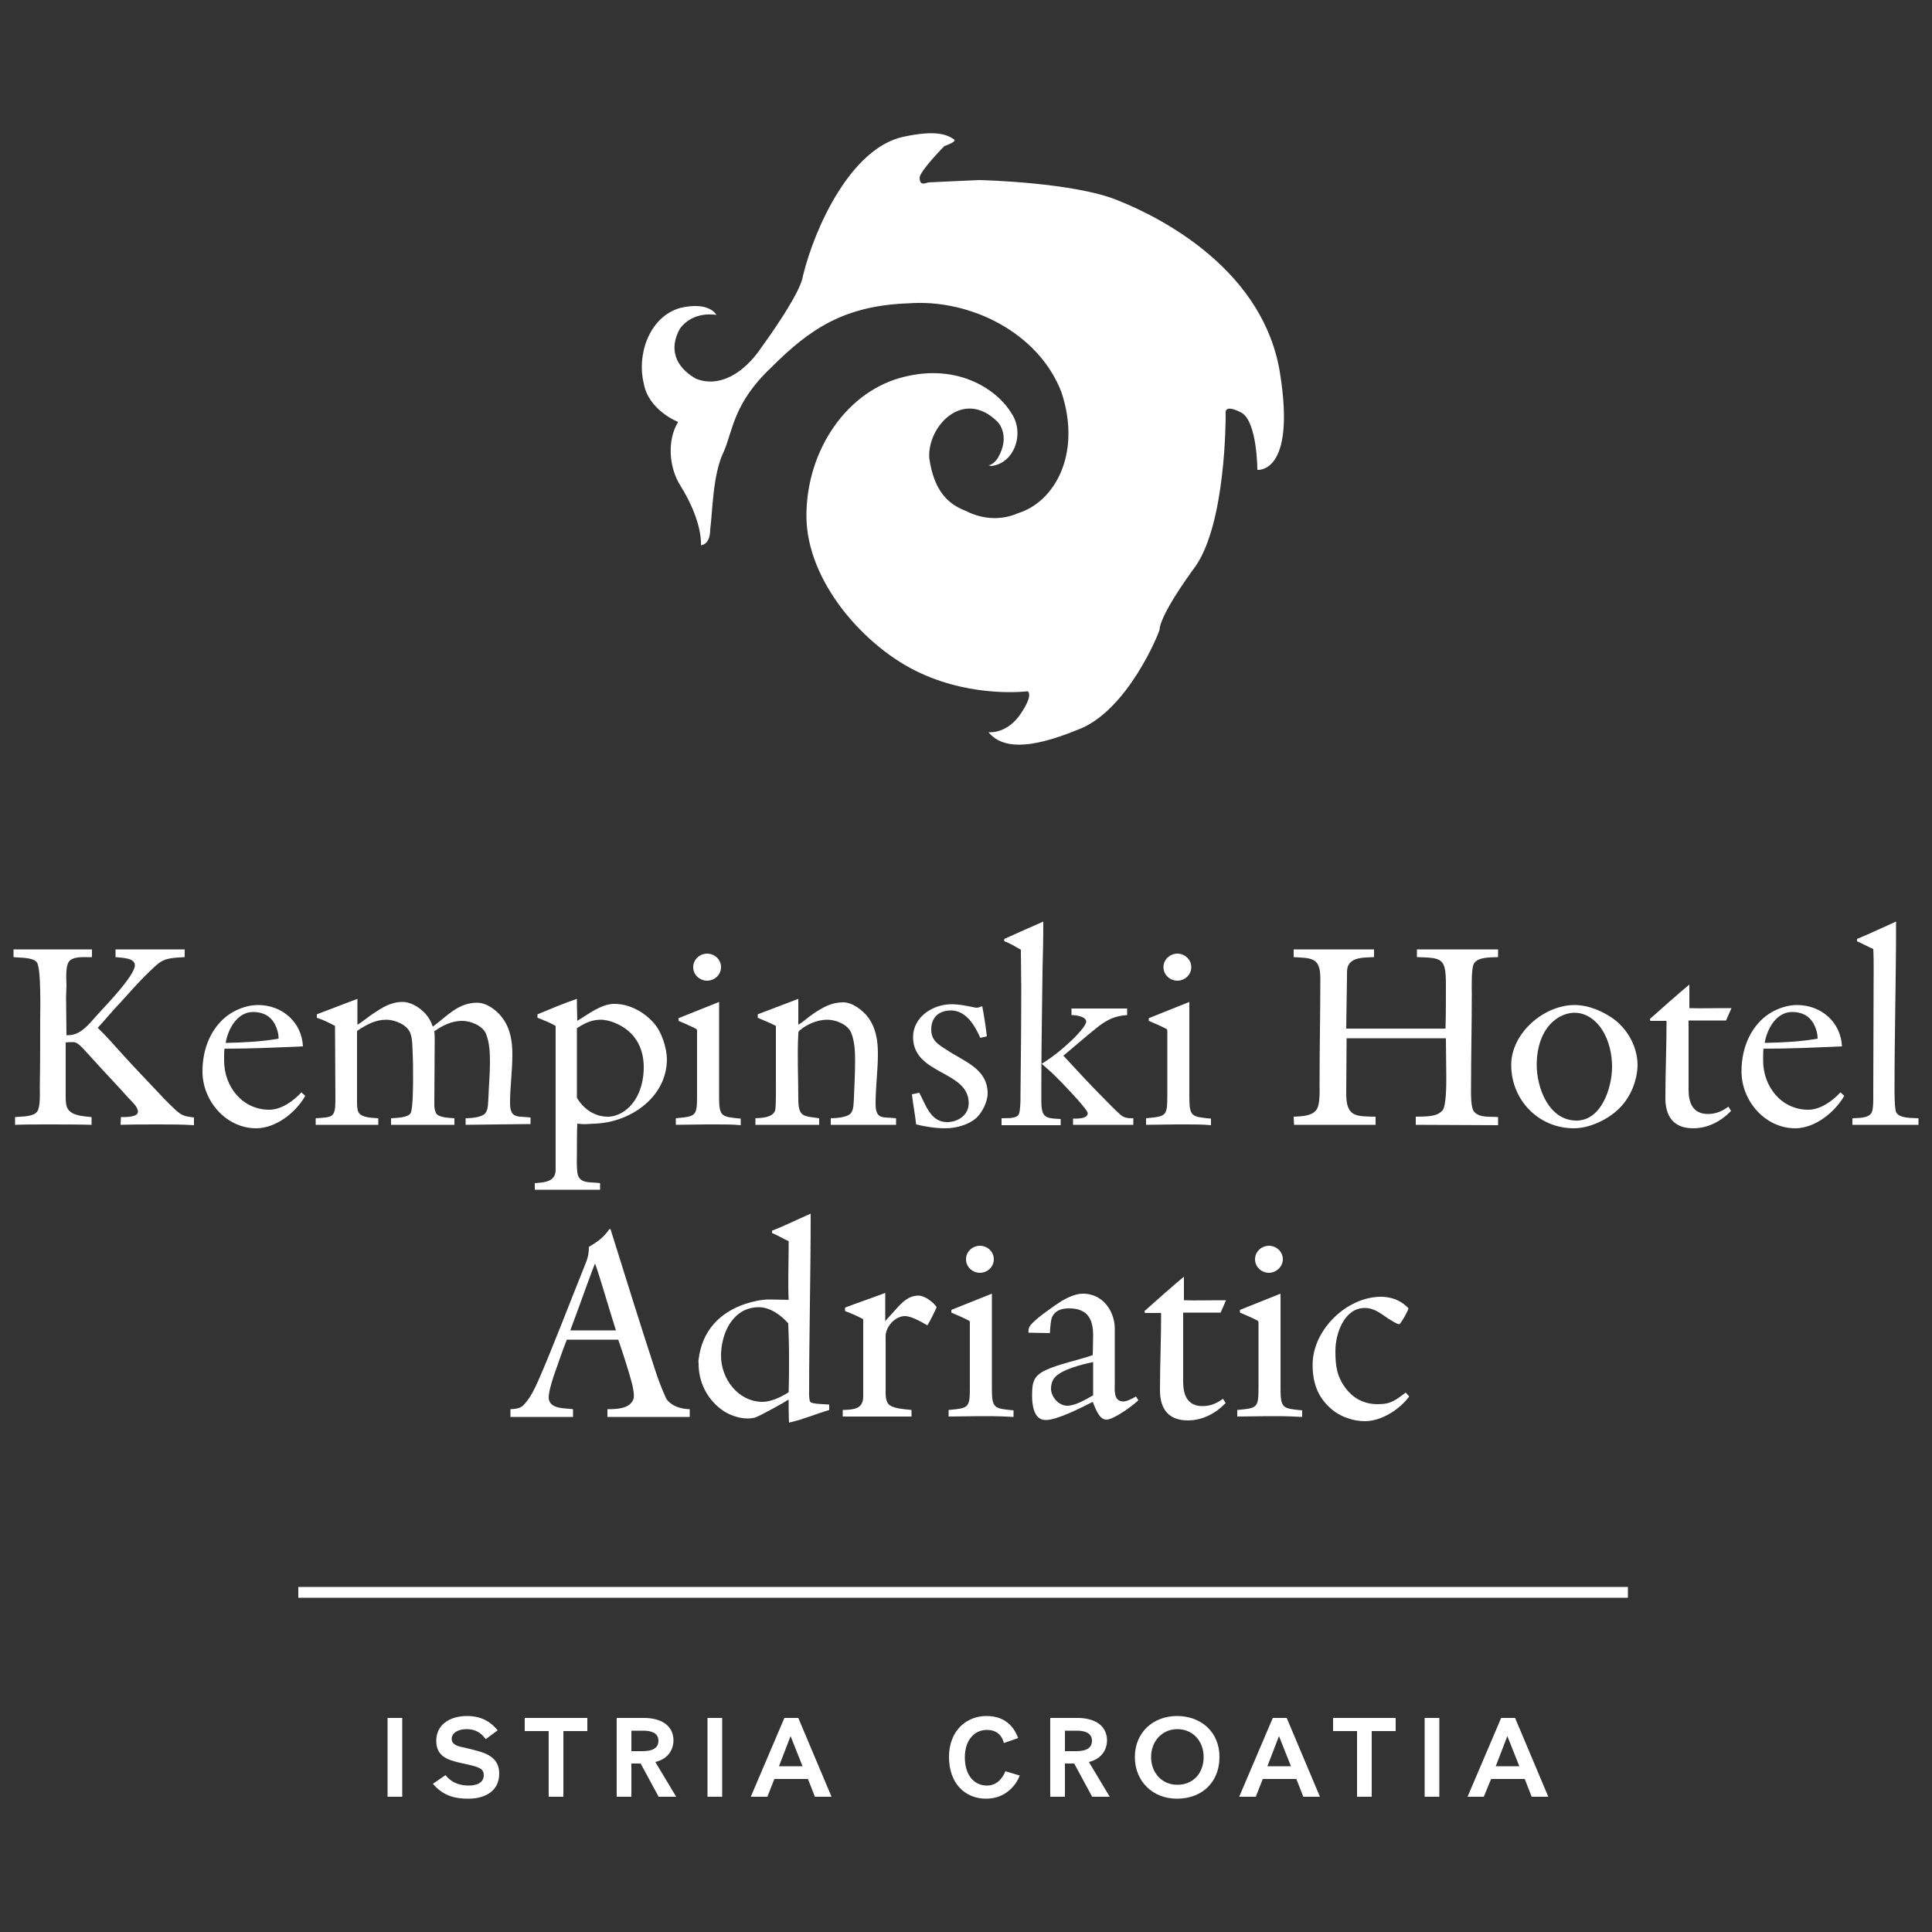 <svg xmlns="http://www.w3.org/2000/svg" xmlns:xlink="http://www.w3.org/1999/xlink" id="Layer_1" x="0px" y="0px" viewBox="0 0 500 500" style="enable-background:new 0 0 500 500;" xml:space="preserve"><rect x="0" y="0" width="500" height="500" fill="#333333" stroke="none"/><style type="text/css">	.st0{fill:#FFFFFF;}	.st1{fill-rule:evenodd;clip-rule:evenodd;fill:#FFFFFF;}</style><g>	<g>		<g>			<path class="st0" d="M41.2,291c-3.3,0-6.7,0-10,0.1l0.1-2c1,0,4.4,0.1,4.4-1.4c0-1.3-1.7-2.7-2.5-3.6c-3.3-3.7-6.7-7.2-10-10.9     c-0.8-0.8-2.6-3.1-3.7-3.4c-0.2-0.1-0.4-0.1-0.6-0.1c-0.6,0-1.3,0-1.9,0.1v13.9c0,1.2,0,2.6,0.7,3.5c1.2,1.6,4.1,1.7,6,1.9v2     C20,291,16.1,291,12.3,291c-2.8,0-5.6,0-8.4,0.1v-2c1.7-0.2,4.6,0,5.7-1.4c0.9-1.2,0.7-4.9,0.7-6.4c0.1-5.7,0.1-11.4,0.1-17.1     c0-2.6,0.3-13.7-0.9-15.2c-1.1-1.3-4.4-1.1-6-1.3v-2h20.3v2c-1.7,0.1-4.2-0.3-5.6,0.8c-1.4,1-1,4.9-1,6.5c0,1-0.1,2.2-0.1,3.1     c0,3.3,0.1,6.5,0.1,9.8h0.5c3.3,0,5.5-3.1,7.6-5.4c2-2.2,9.6-10,9.6-12.7c0-2-3.6-1.9-5-2.1v-2h17.9v2c-6.2,0.3-6,0.8-10.3,4.9     c-2.1,2.1-4.2,4.5-6.2,6.7c-2.1,2.2-4,4.5-6,6.7c2.4,2.3,4.6,4.9,6.8,7.3c3,3.3,6.1,6.5,9.2,9.8c1.1,1.2,4.1,4.3,5.3,5.1     c1.3,0.8,2.2,0.8,3.6,1v2C47.1,291,44.2,291,41.2,291L41.2,291z"></path>			<path class="st0" d="M66.3,292c-7.8,0-13.9-7.1-13.9-14.7c0-4.9,1.5-9.7,5-13.2c2.4-2.4,6-4,9.4-4c6.2,0,11.3,4.4,11.6,10.7     c-6.8,0.3-13.5,0.6-20.3,0.6c-0.1,0.7-0.1,1.4-0.1,2.1v1c0,6.7,4.7,12.7,11.7,12.7c3.1,0,6.3-2.3,8.3-4.5l1,0.9     C76.6,287.9,71.4,292,66.3,292L66.3,292z M71.1,265c-1.2-2.2-3.2-3.1-5.6-3.1c-4.1,0-6.5,4.4-7.1,8c4.6-0.1,9.2-0.3,13.7-1.1     C72.1,267.5,71.7,266.1,71.1,265L71.1,265z"></path>			<path class="st0" d="M120.5,291.1v-1.7c1.3,0,4.2-0.2,5.1-1.3c0.8-1,0.7-2.8,0.8-4c0.1-3,0.4-6.1,0.4-9.2c0-2.4-0.1-5-1-7.3     c-0.9-2.2-4-3.4-6.2-3.4c-2.7,0-5.1,1.2-7.2,2.7c0.1,0.8,0.1,1.7,0.1,2.6c0,5.5-0.1,10.9-0.1,16.4c0,0.7,0.1,1.4,0.4,2.1     c0.6,1.3,3.6,1.3,4.8,1.4v1.7h-16.4v-1.7c1.3-0.1,4.5-0.1,5.1-1.4c0.6-1.3,0.6-7.3,0.6-8.9c0-2.2,0-4.3-0.1-6.5     c-0.1-1.7,0-3.5-0.6-5.2c-0.8-2.2-4-3.5-6.2-3.5c-2.8,0-5,1.2-7.3,2.7c-0.2,0.1-0.3,0.2-0.3,0.6V285c0,0.8,0,2.2,0.4,2.9     c0.8,1.4,3.7,1.4,5.1,1.5v1.7H81.7v-1.7c4.2-0.3,5.1,0,5.1-4.6c0-6.5-0.1-12.8-0.1-19.3c-1.5-0.8-3.1-1.6-4.7-2.1v-0.9l10.5-4     v6.7c1.4-0.8,2.7-2,4.1-2.9c2.4-1.6,4.6-3,7.6-3c2.4,0,5.2,1.9,6.5,3.8c0.6,0.8,1,1.7,1.3,2.6c3.7-2.7,6.5-6.2,11.5-6.2     c2.5,0,5.1,2,6.5,3.9c2.1,2.8,2.6,6.1,2.6,9.5c0,4.2-0.6,8.4-0.6,12.5c0,4.2,1.9,3.4,5.3,3.8v1.7L120.5,291.1L120.5,291.1z"></path>			<path class="st0" d="M153.9,290.8l-1.8,0.1c-0.9,0.1-1.8,0-2.7-0.1c-0.1,2.4-0.1,4.9-0.1,7.3c0,1.7-0.1,3.5,0.1,5.2     c0.3,3.3,3.6,2.5,5.9,2.9v1.7h-16.9v-1.7c2.5-0.2,5.4-0.3,5.4-3.5v-37.2c-1.4-0.8-3.1-1.5-4.7-2.1v-0.9c3.4-1.4,6.7-2.8,10.2-4     v1.3c0,1.5,0.1,2.9,0.1,4.4c2.8-1.7,6.2-4.4,9.6-4.4c4,0,7.9,2.2,10.4,5.2c1.9,2.2,3.2,6.4,3.2,9.2     C172.5,284.1,163,290.5,153.9,290.8L153.9,290.8z M159.3,264.8c-1.1-0.5-2.6-0.9-3.8-0.9c-2.4,0-4.2,0.9-6.2,2.2v18     c1.7,2.9,4.6,4.9,8,4.9c1.3,0,2.5-0.4,3.6-1c4.1-2.4,5.7-7.3,5.7-11.8C166.6,270.9,164.1,266.8,159.3,264.8L159.3,264.8z"></path>			<path class="st0" d="M185.5,291h-2.8c-2.6,0-5.1,0.1-7.8,0.1v-1.7c5.3-0.5,5.5-0.5,5.5-6.1v-16.4c0-0.2,0-0.5-0.2-0.6     c-0.9-0.5-3.6-1.7-4.6-2.1v-0.7l10.5-4.2v24.4c0,5.3,0.5,5.3,5.6,5.8v1.7C189.7,291,187.6,291,185.5,291L185.5,291z M183,253.8     c-1.9,0-3.6-1.5-3.6-3.5c0-2,1.7-3.5,3.6-3.5s3.6,1.5,3.6,3.5C186.6,252.3,184.9,253.8,183,253.8z"></path>			<path class="st0" d="M215,291.1v-1.7c1.3,0,4.3-0.2,5.2-1.3c0.8-1,0.7-2.8,0.8-4c0.1-3.2,0.3-6.3,0.3-9.5c0-2.4-0.1-5-1-7.3     c-0.9-2.2-4-3.4-6.2-3.4c-2.6,0-5.3,1.2-7.2,2.8c-0.3,0.3-0.3,0.5-0.3,0.9c-0.3,5.5,0,11.2,0,16.8c0,4.8,1.4,4.4,5.4,5v1.7h-16.5     v-1.7c1.6-0.1,4.4-0.1,5.1-2c0.3-1,0.2-7.6,0.2-8.9v-13c-1.5-0.8-3.1-1.4-4.7-2.1v-0.9l10.5-4v6.7c1.4-0.8,2.7-2.1,4.1-3     c2.4-1.6,4.6-2.8,7.5-2.8c2.4,0,5,2,6.4,3.8c2.1,2.8,2.6,6.1,2.6,9.5c0,4.3-0.6,8.6-0.6,12.9c0,4.3,1.9,3.4,5.3,3.8v1.7     L215,291.1L215,291.1z"></path>			<path class="st0" d="M252.7,289.3c-2,1.8-5.3,2.7-8,2.7c-2.6,0-5.1-0.4-7.6-1c-0.3-2.6-0.8-5.2-1.1-7.8l1.9-0.4     c1.7,3.1,2.9,7.6,7.2,7.6c2.8,0,5.6-1.8,5.6-4.9c0-8.5-14.4-7.3-14.4-17.1c0-5.2,5.1-8.5,9.9-8.5c2.1,0,3.9,0.4,5.9,0.8     c0.1,0,0.3,0.1,0.5,0.1c0.6,0,1.1-0.2,1.6-0.4c0.5,2.6,0.9,5.2,1.2,7.8l-1.7,0.4c-1.4-3.2-3.7-7.1-7.6-7.1c-3,0-5.1,1.7-5.1,4.9     c0,2.9,1.8,3.9,4,5.3c4.4,3,10.6,4.8,10.6,11.3C255.6,285.1,254.2,287.9,252.7,289.3L252.7,289.3z"></path>			<path class="st0" d="M259.2,291.1v-1.7c1.4-0.1,4.2,0.3,4.6-1.4c0.3-1.4,0.3-3.3,0.3-4.8c0.1-9.2,0.2-18.3,0.2-27.5     c0-3.3-0.1-6.6-0.1-9.9c-1.4-0.8-2.8-1.7-4.3-2.2V243c3.3-1.5,6.7-3,10.1-4.5v0.7c0,4.1-0.1,8.1-0.2,12.2     c-0.1,9.6-0.3,19.3-0.3,29v4.6c0,4.4,1.2,4.4,5,4.6v1.6H259.2L259.2,291.1z M277.7,291.1v-1.6c1,0,3.8,0.1,3.8-1.4     c0-1.1-7.8-9.1-9.2-10.4c-0.9-0.8-1.8-1.6-2.7-2.4c2.8-1.7,5.6-4,8-6.3c0.8-0.8,3.5-3.5,3.5-4.6c0-1.4-2.8-1.7-3.8-1.7v-1.7h14.4     v1.7c-3.3,0.2-5.4,1.3-8,3.4c-2.9,2.3-5.7,4.8-8.5,7.1c3.5,3.8,7,7.6,10.7,11.3c1.3,1.3,2.7,2.8,4.2,4.1c1,0.8,2,0.8,3.2,0.8v1.7     H277.7L277.7,291.1z"></path>			<path class="st0" d="M307.2,291h-2.8c-2.6,0-5.1,0.1-7.8,0.1v-1.7c5.3-0.5,5.5-0.5,5.5-6.1v-16.4c0-0.2,0-0.5-0.2-0.6     c-0.9-0.5-3.6-1.7-4.6-2.1v-0.7l10.5-4.2v24.4c0,5.3,0.5,5.3,5.6,5.8v1.7C311.3,291,309.2,291,307.2,291L307.2,291z M304.7,253.8     c-1.9,0-3.6-1.5-3.6-3.5c0-2,1.7-3.5,3.6-3.5c1.9,0,3.6,1.5,3.6,3.5C308.3,252.3,306.6,253.8,304.7,253.8z"></path>			<path class="st0" d="M366.4,291.1V289c2.2-0.1,5.3,0.2,6.9-1.6c1-1.1,1-6.8,1-8.4c0-3.5-0.1-6.9-0.1-10.3h-25.7     c0,4.8-0.1,9.5-0.1,14.3c0,6.1,2.5,5.9,7.6,6v2.1h-21.1l-0.1-2.1c1.9-0.1,4.7-0.1,5.9-1.8c1-1.4,0.8-5.1,0.8-6.8     c0-9,0.2-18.2,0.2-27.2c0-5.5-2.3-5.2-6.9-5.5v-2h20.8v2c-1.7,0.1-4,0-5.5,0.9c-1.6,1-1.5,2.4-1.5,4c-0.1,4.5-0.1,9.1-0.2,13.6     h25.7c0.1-3.8,0.1-7.6,0.1-11.4c0-6.9-1-6.9-7.5-7.1v-2h21v2c-1.8,0.1-5.1-0.1-6.2,1.6c-0.8,1.2-0.6,6.4-0.6,7.9     c0,8.1-0.2,16.4-0.2,24.5c0,1.3-0.1,5,0.8,6c1.4,1.7,4.3,1.2,6.2,1.4v2.1L366.4,291.1L366.4,291.1z"></path>			<path class="st0" d="M419.2,286.7c-2.9,3-7.8,5.3-11.9,5.3c-9.1,0-16.2-7.3-16.2-16.4c0-8.2,8.4-15.5,16.4-15.5     c3.7,0,7.6,1.7,10.5,3.9c3.5,2.8,5.8,7.2,5.8,11.7C423.7,279.7,422,283.9,419.2,286.7L419.2,286.7z M414.5,266.3     c-1.6-2.4-4.1-4.2-7-4.2c-1.5,0-3,0.5-4.3,1.3c-4.1,2.6-5.5,7.6-5.5,12.2c0,5.9,3.1,14.4,10.3,14.4c6.5,0,9.2-8.6,9.2-13.9     C417.2,272.7,416.4,269.2,414.5,266.3L414.5,266.3z"></path>			<path class="st0" d="M446.7,264.1H437V282c0,3.4,1.1,6.3,5,6.3c2,0,3.7-0.7,5.3-1.9l0.7,1.1c-2.6,2.7-6,4.5-9.8,4.5     c-5.1,0-7.2-3.1-7.2-7.8c0-6.6,0.3-13.4,0.3-20h-4.2l-0.1-0.5c3.4-3,6.7-6,10.2-8.9v6.1c3,0.1,5.9,0,8.9,0h2L446.7,264.1     L446.7,264.1z"></path>			<path class="st0" d="M464.6,292c-7.8,0-13.9-7.1-13.9-14.7c0-4.9,1.5-9.7,5-13.2c2.4-2.4,6-4,9.4-4c6.2,0,11.3,4.4,11.6,10.7     c-6.8,0.3-13.5,0.6-20.3,0.6c-0.1,0.7-0.1,1.4-0.1,2.1v1c0,6.7,4.7,12.7,11.7,12.7c3.1,0,6.3-2.3,8.3-4.5l1,0.9     C474.8,287.9,469.7,292,464.6,292L464.6,292z M469.4,265c-1.2-2.2-3.2-3.1-5.6-3.1c-4.1,0-6.5,4.4-7.1,8     c4.6-0.1,9.2-0.3,13.7-1.1C470.4,267.5,470,266.1,469.4,265L469.4,265z"></path>			<path class="st0" d="M479.4,291.1v-1.7c1.4-0.1,4.2,0.1,5-1.5c0.5-1.1,0.4-4,0.4-5.3c0-10.6,0.1-21.2,0.1-31.8     c0-1.7,0-3.5-0.1-5.2c-1.4-0.6-2.8-1.4-4.2-2V243c3.4-1.4,6.7-3,10.1-4.5v0.7c0,14.1-0.4,28.3-0.4,42.5c0,1.2,0,5.1,0.4,6.1     c0.8,1.7,4.2,1.5,5.8,1.6v1.7L479.4,291.1L479.4,291.1z"></path>		</g>		<g>			<path class="st0" d="M157.2,366.7v-2c2.8,0,5.7-0.2,6.7-2.5c0.3-0.7,0.1-2.3-0.3-4c-0.8-3-2.1-7.2-3.6-11.5h-13.3     c-1.3,3.2-2.2,6.1-3.3,9.1c-0.8,2.4-1.4,4.6-1.4,5.9c0.1,3,4.1,2.7,6.3,3v2h-16.2v-2c2.4-0.1,3-0.6,3.7-1.4     c0.4-0.6,1.4-1.2,3.6-6.2c3.5-8,8-19.8,11.9-29.5c0.7-1.7,1.1-2.8,1.1-4.9c2.2-1.3,3.9-2.5,5.3-4.6h0.3c4.5,14.4,7.8,25,11.4,36     c0.8,2.6,1.9,5.4,2.9,7.6c0.3,0.8,2.1,2.9,6.2,3v2L157.2,366.7L157.2,366.7z M154,327c-1,2.3-2.8,7.6-6.4,17.3h11.8     C157,336.7,155.4,330.9,154,327L154,327z"></path>			<path class="st0" d="M204.5,368.1l-0.3,0.1c-0.1-2-0.1-4-0.1-6c-1.2,0.8-7.7,4.4-8.8,4.7c-0.6,0.1-1.2,0.2-1.8,0.2     c-2.4,0-5.1-1-6.9-2.4c-3.7-2.8-5.8-7.1-5.8-11.7c0-0.3-0.1-0.8,0-1.2c0.9-7.3,5.3-12.1,12.2-14.4c1.9-0.6,4.1-1.1,6.1-1.1     c1.7,0,3.3,0.1,5,0.1c-0.2-4.6,0-9.2,0-13.8v-1.4c-1.4-0.6-2.8-1.5-4.3-2.1v-0.6c3.4-1.3,6.7-3,10-4.4v0.7     c0,15.2-0.4,30.6-0.4,45.8c0,0.6,0,1.7,0.3,2.2c0.3,0.6,4.2,0.6,4.9,0.7v1.4C211.2,365.9,208,367.3,204.5,368.1L204.5,368.1z      M204,342.5c-1.8-2.1-4.7-4.2-7.6-4.2c-6.7,0-9.8,6.7-9.8,12.6s4.4,11.9,10.8,11.9c2.1,0,4.9-1.3,6.7-2.5     c0.1-3.1,0.1-6.2,0.1-9.3C204.2,348.2,204.1,345.3,204,342.5L204,342.5z"></path>			<path class="st0" d="M240,343c-1.4-0.8-4.1-2.4-5.8-2.4c-2.5,0-5,2.7-5,5.2v14.8c0,0.9,0.1,1.8,0.6,2.6c0.9,1.4,4.6,1.5,6.1,1.7     v1.7h-17.8v-1.7c2.6-0.1,5.3-0.1,5.3-3.5v-20c-1.5-0.8-3.1-1.5-4.7-2.1v-0.9c3.4-1.3,7-2.5,10.4-3.8v7.3c0.9-1,1.8-2,2.7-3     c1.6-1.8,3.3-3.6,5.9-3.6c1.6,0,3.9,1.7,4.7,3C241.7,339.9,240.9,341.5,240,343L240,343z"></path>			<path class="st0" d="M256.1,366.5h-2.8c-2.6,0-5.1,0.1-7.8,0.1v-1.7c5.3-0.5,5.5-0.5,5.5-6.1v-16.4c0-0.2,0-0.5-0.2-0.6     c-0.9-0.5-3.6-1.7-4.6-2.1v-0.7l10.5-4.2v24.4c0,5.3,0.5,5.3,5.6,5.8v1.7C260.3,366.6,258.2,366.5,256.1,366.5L256.1,366.5z      M253.6,329.4c-1.9,0-3.6-1.5-3.6-3.5c0-2,1.7-3.5,3.6-3.5c1.9,0,3.6,1.5,3.6,3.5C257.2,327.8,255.6,329.4,253.6,329.4z"></path>			<path class="st0" d="M286.3,367.4c-1.9,0-2.9-3.2-3.5-4.6c-2.8,1.4-9.1,4.7-12.2,4.7c-3.1,0-3.5-4-3.5-6.3c0-3.3,0.3-5.1,3.5-6.6     c3.4-1.6,8.5-2.6,12.2-3.9c0,0,0.1-3.8,0.1-5.1c0-3.6-1-7-6.2-7c-2.7,0-3.8,1-4.4,2.2c-0.3,0.6-0.5,2.4-0.6,4.2l-5.5-0.1     c-0.2-1.2,0.4-1.9,1-2.5c1.5-1.6,5.8-4.6,7.7-5.8c1.4-0.8,3.5-1.8,5.3-1.8c5.8,0,8.3,5.3,8.3,8.9v14.1c0,1.8-0.4,4.9,2.2,4.9     c1,0,2.4-0.8,3.3-1.3l0.6,1C292.9,364,288.2,367.4,286.3,367.4L286.3,367.4z M282.8,352.5c-2.6,0.6-8.3,1.9-10,4.2     c-0.6,0.8-0.8,1.8-0.8,2.7c0,2.1,2,4.4,4.2,4.4s4.9-1.7,6.7-2.7V352.5z"></path>			<path class="st0" d="M315.9,339.7h-9.7v17.9c0,3.4,1.1,6.3,5,6.3c2,0,3.7-0.7,5.3-1.9l0.7,1.1c-2.6,2.7-6,4.5-9.8,4.5     c-5.1,0-7.2-3.1-7.2-7.8c0-6.6,0.3-13.4,0.3-20h-4.2l-0.1-0.5c3.4-3,6.7-6,10.2-8.9v6.1c3,0.1,5.9,0,8.9,0h2L315.9,339.7     L315.9,339.7z"></path>			<path class="st0" d="M330.9,366.5H328c-2.6,0-5.1,0.1-7.8,0.1v-1.7c5.3-0.5,5.5-0.5,5.5-6.1v-16.4c0-0.2,0-0.5-0.2-0.6     c-0.9-0.5-3.6-1.7-4.6-2.1v-0.7l10.5-4.2v24.4c0,5.3,0.5,5.3,5.6,5.8v1.7C335,366.6,333,366.5,330.9,366.5L330.9,366.5z      M328.4,329.4c-1.9,0-3.6-1.5-3.6-3.5c0-2,1.7-3.5,3.6-3.5c1.9,0,3.6,1.5,3.6,3.5C332,327.8,330.3,329.4,328.4,329.4z"></path>			<path class="st0" d="M353.2,367.8c-3,0-6.5-1.2-8.7-3.2c-3.5-3-4.8-6.8-4.8-11.4c0-9.1,8.9-17.6,17.7-17.6c2.4,0,4.8,0.8,6.5,2.4     c0.1,0.1,0.6,0.5,0.6,0.6c0,0.5-2,4.1-2.4,4.1c-0.6,0-2.4-1.2-2.9-1.5c-1.9-1.3-3.6-2.7-6-2.7c-5.3,0-7.6,6.6-7.6,11.1     c0,3.7,0.3,6.5,2.6,9.6c2.1,2.8,4.9,4.2,8.4,4.2s4.6-1.1,7.2-3l0.9,1C362.2,364.8,357.5,367.8,353.2,367.8L353.2,367.8z"></path>		</g>		<g>			<path class="st0" d="M100.3,444.6h3.8V465h-3.8V444.6z"></path>			<path class="st0" d="M122.7,452.9c2.7,0.7,6.5,1.7,6.5,6.1c0,4.7-3.9,6.5-8,6.5c-2.8,0-6.3-0.4-9.2-3.9l0.1,0l3.2-2.2     c0.7,0.9,2.4,2.7,6,2.7c2.2,0,3.9-0.8,3.9-2.7c0-1.3-0.7-1.9-3.1-2.5l-3.5-0.8c-2.8-0.7-5.7-1.6-5.7-5.6s3.3-6.4,8-6.4     c4.1,0,6.4,1.9,7.9,3.7l-3.1,2.3c-0.8-1.1-2.1-2.6-5-2.6c-2,0-3.8,0.9-3.8,2.5c0,1.7,1.9,2,3.8,2.4L122.7,452.9L122.7,452.9z"></path>			<path class="st0" d="M135.8,444.6H152v3.4h-6.2v17H142v-17h-6.2V444.6z"></path>			<path class="st0" d="M169.6,456l5.4,9h-4.6l0-0.1l-4.6-8.5h-2.4v8.6h-3.8v-20.4h7.1c3.9,0,7.6,1.6,7.6,5.9     C174.2,453.3,172.5,455.3,169.6,456L169.6,456z M170.4,450.5c0-2.1-2-2.6-3.9-2.6h-3.1v5.3h2.8     C168,453.2,170.4,452.9,170.4,450.5L170.4,450.5z"></path>			<path class="st0" d="M183.1,444.6h3.8V465h-3.8V444.6z"></path>			<path class="st0" d="M194.3,465l8.7-20.4h3.6l8.6,20.4h-4.3l-1.8-4.6h-8.7l-1.8,4.6H194.3L194.3,465z M201.6,457.1h6.1l-3.1-7.8     L201.6,457.1L201.6,457.1z"></path>			<path class="st0" d="M263.9,459.5c-0.7,2-3.3,6-8.7,6s-9.6-3.9-9.6-10.8c0-6.8,4.5-10.6,9.7-10.6c5.7,0,7.5,3.9,8.2,5.7l-3.7,1.3     c-0.4-1.7-1.6-3.4-4.4-3.4c-3.3,0-5.7,2.7-5.7,7.1c0,4.6,2.4,7.3,5.7,7.3c3,0,4.3-2.5,4.8-3.7L263.9,459.5L263.9,459.5z"></path>			<path class="st0" d="M281.8,456l5.4,9h-4.6l0-0.1l-4.6-8.5h-2.4v8.6h-3.8v-20.4h7.1c3.9,0,7.6,1.6,7.6,5.9     C286.4,453.3,284.7,455.3,281.8,456L281.8,456z M282.6,450.5c0-2.1-2-2.6-3.9-2.6h-3.1v5.3h2.8     C280.2,453.2,282.6,452.9,282.6,450.5z"></path>			<path class="st0" d="M304.6,465.5c-6.3,0-10.9-4.5-10.9-10.8c0-6.3,4.7-10.6,10.9-10.6c6.2,0,11,4.1,11,10.6     C315.6,461.3,311,465.5,304.6,465.5z M311.5,454.7c0-4.1-2.8-7.2-6.8-7.2s-6.8,3.2-6.8,7.2c0,4,2.7,7.2,6.8,7.2     S311.5,458.9,311.5,454.7z"></path>			<path class="st0" d="M320.7,465l8.7-20.4h3.6l8.6,20.4h-4.3l-1.8-4.6h-8.7l-1.8,4.6H320.7L320.7,465z M328,457.1h6.1l-3.1-7.8     L328,457.1L328,457.1z"></path>			<path class="st0" d="M345,444.6h16.2v3.4h-6.2v17h-3.8v-17H345V444.6z"></path>			<path class="st0" d="M368.7,444.6h3.8V465h-3.8V444.6z"></path>			<path class="st0" d="M379.8,465l8.7-20.4h3.6l8.6,20.4h-4.3l-1.8-4.6h-8.7L384,465H379.8L379.8,465z M387.1,457.1h6.1l-3.1-7.8     L387.1,457.1L387.1,457.1z"></path>		</g>		<rect x="77.2" y="410.7" class="st0" width="344.1" height="2.8"></rect>	</g>	<path class="st1" d="M255.8,120.4c1.2,0,2.4-1.8,2.4-1.8c3.5-5.9,0-9.4,0-9.4c-8.9-8.9-18.3,1.2-17.7,9.4   c1.2,8.3,4.7,11.8,9.4,13.6c4.7,2.4,9.5,2.4,13.6,0.6c9.4-2.9,16.5-15.3,11.2-31.3c-5.9-15.4-23.6-24.2-39.6-23   c-16.5,0.6-25.4,6.5-35.4,16.5c-10,9.4-10,16.5-12.4,21.9c-2.9,5.9-2.9,15.9-3.5,20.1c0,4.1-2.4,4.1-2.4,4.1s0.6-5.9-5.3-15.4   c-3-4.7-3.5-11.8-0.6-16.5c0,0-7.7-3-8.9-10c-1.8-7.1,1.2-17.1,9.4-19.5c7.7-1.8,9.4,1.8,9.4,1.8s-5.9-1.2-9.4,3.5   c-3,5.3-1.2,10,4.1,13c5.9,2.4,12.4-1.2,17.1-8.3c0,0,10-13.6,10.6-18.3c3-12.4,12.4-33.1,26-36c8.3-1.8,11.2-0.6,13,0.6   c1.2,0.6-2.4,1.8-2.4,1.8S238,44.3,238,46c0,2.4,1.8,1.2,2.4,1.2c0,0,12.4-0.6,13-0.6s24.8,0.6,36,5.3   c11.8,4.7,37.8,18.3,41.9,44.9c4.1,26-5.9,24.8-5.9,24.8s0-12.4-4.1-14.8c-4.7-2.4-4.1,0-4.1,0.6c0,1.2,0,27.7-7.7,39   c-8.2,11.2-9.4,15.4-9.4,16.5c0,0.6-8.3,21.3-21.3,26c-13,5.3-19.5,4.7-23,0.6c0,0,4.7,0.6,8.3-4.7c3.6-5.3,1.8-5.9,1.8-5.9   s-13.6,1.8-27.7-4.7c-14.2-6.5-29.5-23.6-29.5-40.7s10.6-32.5,25.4-36c14.2-3.5,24.2,3.6,27.7,9.5c3.5,5.3,0.6,13-5.3,13.6   L255.8,120.4L255.8,120.4z"></path></g></svg>